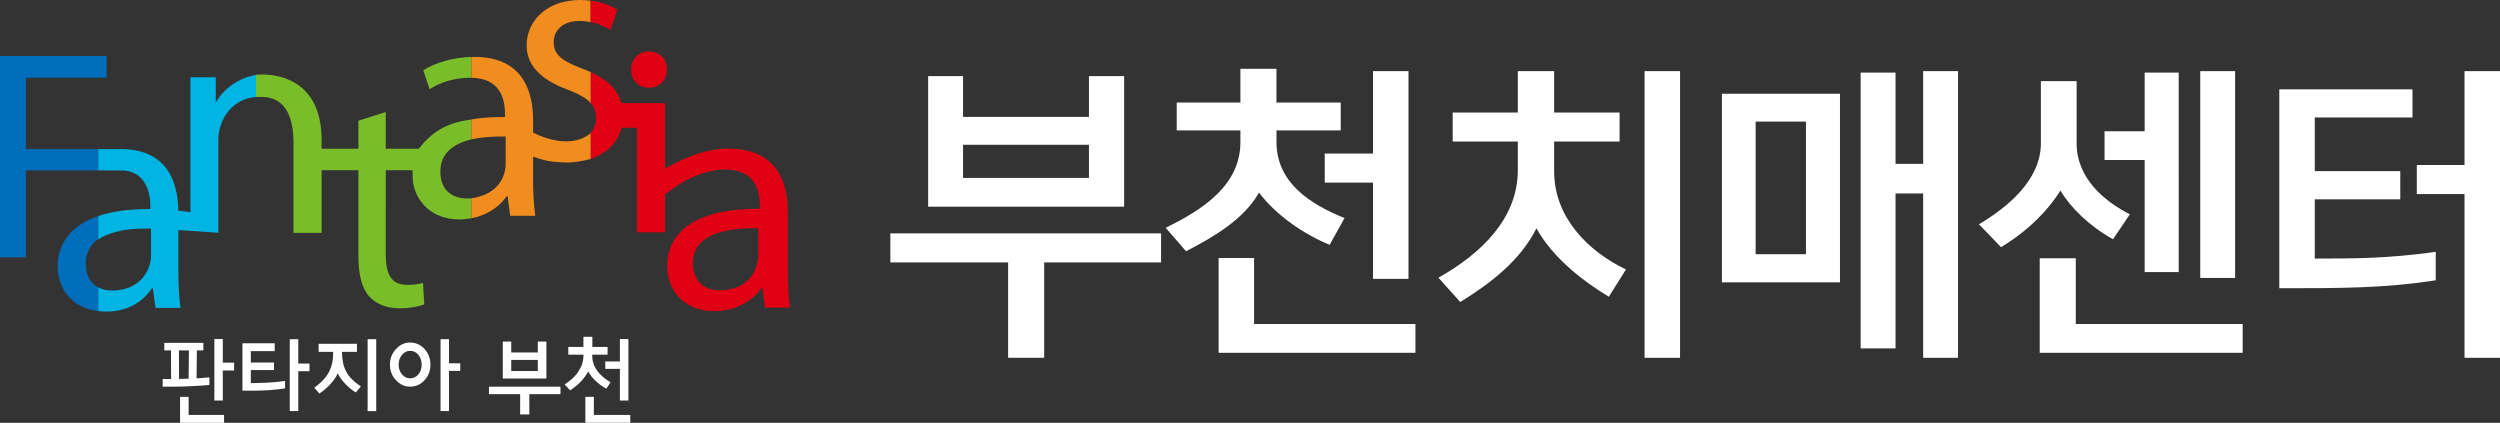 <?xml version="1.0" encoding="utf-8"?>
<!-- Generator: Adobe Illustrator 15.1.0, SVG Export Plug-In . SVG Version: 6.00 Build 0)  -->
<!DOCTYPE svg PUBLIC "-//W3C//DTD SVG 1.0//EN" "http://www.w3.org/TR/2001/REC-SVG-20010904/DTD/svg10.dtd">
<svg version="1.0" id="Layer_1" xmlns="http://www.w3.org/2000/svg" xmlns:xlink="http://www.w3.org/1999/xlink" x="0px" y="0px"
	 width="136px" height="23px" viewBox="0 0 136 23" enable-background="new 0 0 136 23" xml:space="preserve">
<rect x="0" y="0" width="136" height="23" fill="#333333" stroke="none"/>
<polygon fill="#FFFFFF" points="9.795,21.589 9.795,23 12.189,23 12.189,22.574 10.261,22.574 10.261,21.589 "/>
<g>
	<path fill="#FFFFFF" d="M11.063,20.557c-0.117,0.008-0.242,0.018-0.37,0.025l0.016-1.521h0.354v-0.408H8.938v0.408h0.363
		l0.008,1.555H8.85v0.418h0.635c0.249,0,0.567-0.008,0.959-0.029c0.401-0.019,0.715-0.041,0.947-0.063v-0.416
		C11.291,20.535,11.182,20.543,11.063,20.557 M10.261,20.599c-0.092,0.005-0.184,0.005-0.273,0.008
		c-0.086,0.006-0.169,0.008-0.247,0.009l-0.007-1.555h0.544L10.261,20.599z"/>
	<polygon fill="#FFFFFF" points="12.736,19.728 12.736,20.155 12.121,20.155 12.121,21.789 11.662,21.789 11.662,18.443 
		12.121,18.443 12.121,19.728 	"/>
	<path fill="#FFFFFF" d="M14.906,19.722v0.41h-1.261v0.709l0.448-0.008c0.206-0.002,0.427-0.013,0.666-0.03
		c0.242-0.017,0.489-0.044,0.748-0.076v0.4c-0.264,0.043-0.554,0.077-0.869,0.099c-0.319,0.016-0.567,0.026-0.747,0.026h-0.702
		v-2.577h1.754v0.428h-1.298v0.619H14.906z"/>
	<polygon fill="#FFFFFF" points="16.835,19.778 16.835,20.194 16.226,20.194 16.226,22.362 15.763,22.362 15.763,18.452 
		16.226,18.452 16.226,19.778 	"/>
	<path fill="#FFFFFF" d="M17.333,19.142v-0.438h2.084v0.438H18.6c0.005,0.209,0.03,0.4,0.058,0.573
		c0.034,0.175,0.089,0.334,0.167,0.484c0.077,0.15,0.183,0.294,0.314,0.423c0.129,0.137,0.293,0.268,0.491,0.402l-0.274,0.325
		c-0.097-0.057-0.197-0.131-0.3-0.214c-0.101-0.081-0.194-0.17-0.281-0.259c-0.083-0.091-0.154-0.185-0.228-0.278
		c-0.075-0.098-0.125-0.19-0.175-0.289c-0.042,0.099-0.095,0.196-0.163,0.293c-0.071,0.102-0.141,0.191-0.222,0.279
		c-0.089,0.099-0.186,0.194-0.297,0.288c-0.11,0.093-0.215,0.175-0.315,0.24l-0.276-0.313c0.209-0.161,0.388-0.314,0.529-0.476
		c0.134-0.153,0.242-0.316,0.317-0.485c0.064-0.142,0.112-0.294,0.14-0.458c0.03-0.164,0.039-0.342,0.039-0.537H17.333z"/>
	<rect x="19.999" y="18.452" fill="#FFFFFF" width="0.468" height="3.913"/>
	<path fill="#FFFFFF" d="M23.096,18.989c-0.216-0.235-0.476-0.354-0.784-0.354c-0.303,0-0.56,0.118-0.771,0.354
		c-0.218,0.234-0.328,0.516-0.328,0.849c0,0.327,0.11,0.61,0.328,0.845c0.211,0.233,0.468,0.351,0.771,0.351
		c0.308,0,0.568-0.117,0.784-0.351c0.215-0.234,0.32-0.518,0.32-0.845C23.416,19.505,23.311,19.224,23.096,18.989 M22.76,20.365
		c-0.117,0.143-0.268,0.217-0.448,0.217c-0.173,0-0.321-0.074-0.445-0.217c-0.12-0.146-0.181-0.321-0.181-0.527
		c0-0.21,0.061-0.383,0.181-0.532c0.124-0.148,0.272-0.221,0.445-0.221c0.18,0,0.331,0.072,0.448,0.221
		c0.122,0.149,0.178,0.322,0.178,0.532C22.938,20.044,22.882,20.22,22.76,20.365"/>
	<polygon fill="#FFFFFF" points="25.039,19.764 25.039,20.175 24.425,20.175 24.425,22.361 23.966,22.361 23.966,18.452 
		24.425,18.452 24.425,19.764 	"/>
	<path fill="#FFFFFF" d="M26.599,21.442v-0.406h3.89v0.406h-1.694v1.103h-0.499v-1.103H26.599z M27.812,18.581v0.594h1.444v-0.594
		h0.468v2.01h-2.372v-2.01H27.812z M27.812,20.183h1.444V19.58h-1.444V20.183z"/>
	<path fill="#FFFFFF" d="M30.915,19.294v-0.42h0.823v-0.551h0.486v0.551h0.829v0.42h-0.836v0.013c0,0.168,0.018,0.324,0.067,0.467
		c0.047,0.142,0.115,0.271,0.204,0.389c0.086,0.125,0.194,0.241,0.314,0.343c0.125,0.106,0.261,0.199,0.412,0.289l-0.229,0.345
		c-0.093-0.041-0.186-0.1-0.287-0.174c-0.099-0.074-0.199-0.154-0.291-0.237c-0.086-0.086-0.167-0.172-0.237-0.26
		c-0.072-0.098-0.128-0.181-0.173-0.262c-0.041,0.081-0.091,0.164-0.153,0.251c-0.066,0.086-0.133,0.178-0.209,0.261
		c-0.096,0.103-0.195,0.197-0.308,0.287c-0.104,0.086-0.214,0.165-0.314,0.23l-0.292-0.322c0.158-0.107,0.302-0.215,0.433-0.338
		c0.136-0.126,0.247-0.254,0.332-0.404c0.08-0.127,0.149-0.256,0.191-0.397c0.042-0.146,0.065-0.303,0.065-0.468v-0.012H30.915z
		 M32.306,21.589v0.983h1.98v0.423h-2.442v-1.406H32.306z M33.723,18.444h0.462v3.345h-0.462v-1.723h-0.796v-0.402h0.796V18.444z"/>
	<path fill="#00B1E1" d="M11.879,12.667c-0.039-0.01-0.102-0.016-0.194-0.024L11.879,12.667z"/>
	<path fill="#006EBB" d="M4.286,12.282c-0.751,0.529-1.147,1.277-1.147,2.232c0,0.819,0.387,1.619,1.147,2.069
		c0.191,0.109,0.404,0.203,0.643,0.267c0.134,0.029,0.27,0.059,0.415,0.073v-1.291c-0.16-0.084-0.306-0.205-0.415-0.36
		c-0.167-0.229-0.262-0.54-0.262-0.931c0-0.89,0.604-1.28,0.61-1.28c0.021-0.017,0.042-0.031,0.067-0.046v-1.263
		c-0.145,0.052-0.281,0.107-0.415,0.163C4.69,12.023,4.477,12.145,4.286,12.282 M5.797,4.225V3.047H0v10.951h1.406V9.271h3.938
		V8.112H1.406V4.225H5.797z"/>
	<path fill="#00B4E3" d="M12.855,4.463c-0.504,0.298-0.896,0.707-1.118,1.123V4.205h-1.379v7.337
		c-0.199-0.027-0.417-0.058-0.656-0.082C9.677,9.85,9.068,8.2,6.74,8.112H5.344v1.159L6.74,9.274c1.231,0.098,1.44,1.293,1.44,1.92
		v0.176c-0.519,0-1,0.025-1.44,0.08c-0.515,0.063-0.982,0.164-1.396,0.303v1.263c0.534-0.353,1.396-0.496,1.396-0.499
		c0.474-0.074,0.985-0.092,1.475-0.079v1.466c0,0.849-0.64,1.903-2.134,1.903c-0.265,0-0.517-0.058-0.737-0.175v1.291
		c1.23,0.141,2.273-0.286,2.918-1.236h0.053l0.146,1.063h1.361c-0.084-0.575-0.12-1.291-0.12-2.026v-2.208
		c0.757,0.044,2.138,0.141,2.177,0.151V7.562c0-0.592,0.274-1.414,0.976-1.912c0.308-0.215,0.671-0.352,1.071-0.371V4.068
		C13.523,4.142,13.166,4.282,12.855,4.463"/>
	<path fill="#79BD29" d="M23.023,3.825l0.348,1.033c0.585-0.4,1.401-0.627,2.198-0.627h0.07V3.097
		C24.642,3.124,23.682,3.409,23.023,3.825"/>
	<path fill="#79BD29" d="M25.639,7.586V6.501c-1.177,0.153-2.073,0.562-2.853,1.59h-1.801V6.095l-1.488,0.472v1.524h-2.002V7.616
		c0-3.97-3.501-3.558-3.57-3.548v1.211c0.626-0.036,2.042-0.076,2.042,2.51v4.879h1.528V9.26h2.002v4.644
		c0,0.998,0.169,1.75,0.584,2.218c0.368,0.404,0.938,0.65,1.645,0.65c0.592,0,1.06-0.105,1.355-0.211l-0.069-1.17
		c-0.226,0.069-0.471,0.104-0.883,0.104c-0.846,0-1.144-0.594-1.144-1.642V9.26h1.454c-0.006,0.069,0.016,0.598,0.041,0.731
		c0.201,1.037,1.047,1.946,2.519,1.946c0.225,0,0.439-0.027,0.64-0.063v-1.088c-0.645,0.071-1.683-0.142-1.683-1.454
		C23.957,8.312,24.688,7.813,25.639,7.586"/>
	<path fill="#E10013" d="M35.284,4.773h0.016c0.605,0,0.988-0.455,0.988-0.995c0-0.547-0.383-0.98-0.973-0.98
		s-0.986,0.433-0.986,0.98C34.329,4.318,34.709,4.773,35.284,4.773"/>
	<path fill="#E10013" d="M42.858,14.71v-3.169c0-1.691-0.621-3.423-3.203-3.455c-1.398-0.019-2.764,0.667-3.477,1.093V5.616h-0.117
		V5.611h-2.26c-0.206-0.755-0.77-1.281-1.67-1.688v1.68c0.201,0.227,0.293,0.494,0.293,0.827c0,0.308-0.098,0.587-0.293,0.8v1.415
		c0.892-0.299,1.478-0.905,1.682-1.696h0.842v5.69h1.523v-2.061c1.035-0.832,2.205-1.355,3.253-1.355
		c1.715-0.02,1.904,1.259,1.904,1.956v0.175c-3.239-0.017-5.041,1.101-5.041,3.147c0,1.226,0.867,2.426,2.562,2.426
		c1.199,0,2.114-0.595,2.566-1.256h0.053l0.134,1.064h1.369C42.892,16.16,42.858,15.442,42.858,14.71 M41.249,13.889
		c0,0.397-0.22,1.904-2.134,1.904c-0.763,0-1.42-0.456-1.42-1.466c0-1.645,1.886-1.94,3.554-1.907V13.889z"/>
	<path fill="#F18C1E" d="M30.815,7.691c-0.66,0-1.339-0.235-1.815-0.479v-0.66c0-1.644-0.59-3.359-2.994-3.455
		c-0.07-0.004-0.312-0.004-0.366,0v1.134c0.132,0,0.252,0.017,0.366,0.029c1.307,0.187,1.466,1.292,1.466,1.929v0.175
		c-0.523-0.002-1.016,0.023-1.466,0.08c-0.123,0.012-0.242,0.034-0.366,0.057v1.085c0.124-0.03,0.243-0.054,0.366-0.071
		c0.484-0.076,1.005-0.098,1.502-0.087v1.469c0,0.603-0.292,1.492-1.502,1.818c-0.114,0.034-0.234,0.055-0.366,0.071v1.088
		c0.129-0.024,0.251-0.054,0.366-0.089c0.701-0.218,1.241-0.644,1.553-1.107h0.056l0.138,1.063h1.369
		C29.036,11.168,29,10.45,29,9.719V8.521c0.607,0.202,0.824,0.282,1.779,0.321c0.358,0.018,1.041-0.099,1.352-0.197V7.23
		C31.914,7.461,31.408,7.691,30.815,7.691"/>
	<path fill="#F18C1E" d="M31.095,1.181c0.128-0.028,0.264-0.042,0.41-0.042c0.224,0,0.436,0.025,0.626,0.066V0.038
		C31.944,0.014,31.744,0,31.542,0c-0.159,0-0.301,0.012-0.448,0.028c-1.519,0.169-2.446,1.211-2.446,2.455
		c0,1.013,0.71,1.835,2.232,2.396c0.078,0.03,0.148,0.055,0.214,0.083c0.485,0.203,0.826,0.402,1.036,0.641v-1.68
		c-0.139-0.066-0.278-0.125-0.434-0.18c-0.228-0.088-0.426-0.173-0.602-0.252c-0.67-0.316-0.974-0.63-0.974-1.198
		C30.121,1.768,30.462,1.316,31.095,1.181"/>
	<path fill="#E10013" d="M33.579,0.524c-0.334-0.222-0.851-0.411-1.448-0.487v1.167c0.479,0.092,0.853,0.284,1.089,0.419
		L33.579,0.524z"/>
	<path fill="#FFFFFF" d="M63.162,14.275h-6.359v5.188h-1.961v-5.188h-6.407v-1.58h14.727V14.275z M61.153,11.243H50.492V4.141h1.898
		v2.218h6.849V4.141h1.914V11.243z M59.239,7.875H52.39v1.804h6.849V7.875z"/>
	<path fill="#FFFFFF" d="M69.44,5.577h3.496v1.516H69.44v0.622c0,2.251,1.867,3.4,3.702,4.15l-0.808,1.452
		c-1.345-0.542-2.895-1.58-3.844-2.841c-0.806,1.437-2.451,2.411-3.97,3.192l-1.107-1.276c2.024-0.99,4.065-2.315,4.065-4.661V7.093
		h-3.464V5.577h3.464V3.742h1.961V5.577z M77.001,19.191H66.293v-5.155h1.929v3.59h8.778V19.191z M76.622,15.169h-1.93V9.934h-2.626
		v-1.58h2.626V3.869h1.93V15.169z"/>
	<path fill="#FFFFFF" d="M87.52,16.142c-1.345-0.813-3.005-2.058-3.938-3.718c-0.87,1.724-2.437,2.953-4.145,4.006l-1.187-1.324
		c2.342-1.31,4.319-3.24,4.319-5.841V7.7h-3.543V6.12h3.543V3.869h1.977V6.12h3.56V7.7h-3.56v1.628c0,2.489,1.835,4.341,3.907,5.33
		L87.52,16.142z M91.395,19.463h-1.93V3.87h1.93V19.463z"/>
	<path fill="#FFFFFF" d="M100.095,15.36h-6.422V5.099h6.422V15.36z M98.244,6.615h-2.737v7.213h2.737V6.615z M106.517,19.463h-1.897
		v-8.938h-1.503v8.427h-1.898V3.949h1.898v4.964h1.503V3.87h1.897V19.463z"/>
	<path fill="#FFFFFF" d="M114.947,13.015c-1.313-0.735-2.294-1.708-2.863-2.649c-0.617,1.021-1.724,2.17-3.227,3.08l-1.202-1.244
		c1.471-0.878,3.369-2.363,3.369-4.406V4.412h1.944v3.383c0,1.932,1.551,3.177,2.896,3.863L114.947,13.015z M122.002,19.191h-11.041
		v-5.14h1.961v3.575h9.08V19.191z M118.522,14.802h-1.852V8.705h-2.183V7.141h2.183V3.949h1.852V14.802z M121.59,15.121h-1.897
		V3.869h1.897V15.121z"/>
	<path fill="#FFFFFF" d="M132.504,15.249c-2.8,0.431-5.109,0.431-8.51,0.431V4.858h7.245v1.532h-5.315v2.921h4.651v1.532h-4.651
		v3.224c2.278,0,4.081-0.016,6.58-0.367V15.249z M136,19.463h-1.93v-8.906h-2.595v-1.58h2.595V3.87H136V19.463z"/>
</g>
</svg>
